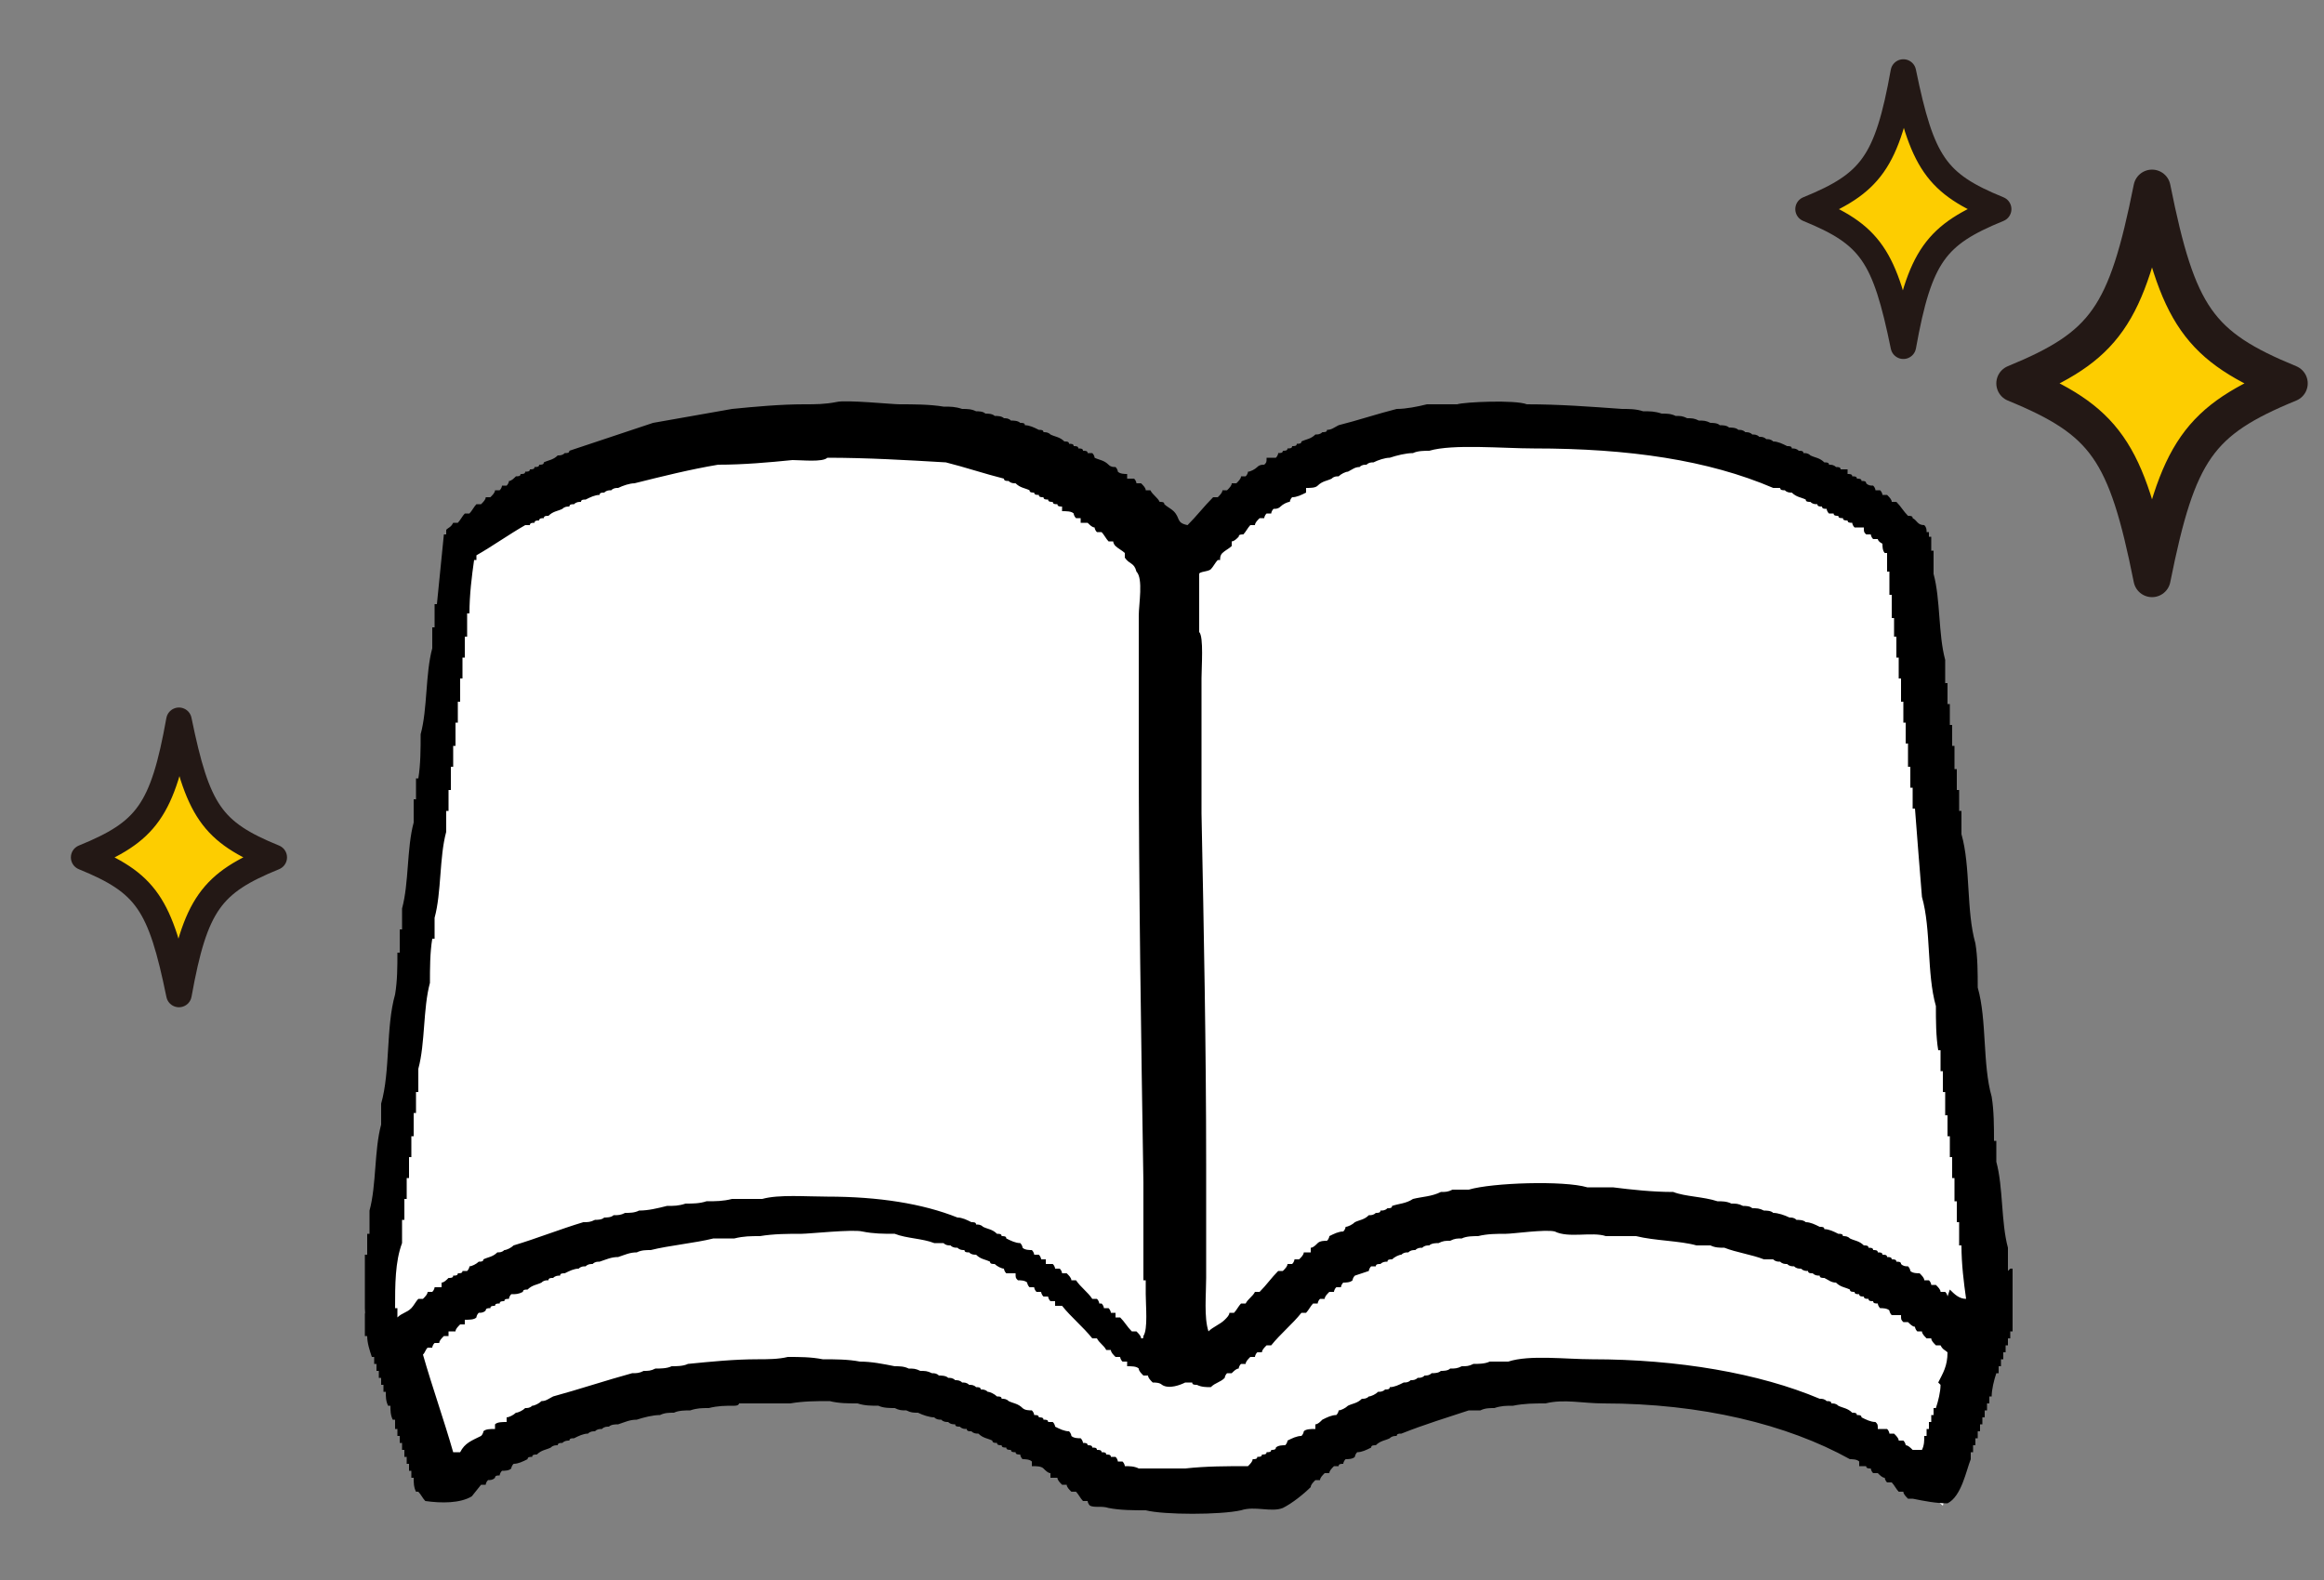 <?xml version="1.0" encoding="UTF-8"?>
<svg xmlns="http://www.w3.org/2000/svg" id="_レイヤー_1" data-name="レイヤー_1" version="1.1" viewBox="0 0 100 68">
  <rect x="0" y="0" width="100" height="68" fill="#808080" stroke="none"/>
  <defs>
    <style>
      .st0 {
        stroke-width: 1.6px;
      }

      .st0, .st1 {
        fill: none;
        stroke: #231815;
        stroke-linecap: round;
        stroke-linejoin: round;
      }

      .st1 {
        stroke-width: 1.1px;
      }

      .st2 {
        fill: #fff;
      }

      .st2, .st3, .st4 {
        fill-rule: evenodd;
      }

      .st4 {
        fill: #fdcd00;
      }
    </style>
  </defs>
  <g>
    <path class="st2" d="M19.4,23.4s18.6-12,30.8.4c7.2-5.6,17.3-9.8,31.8-.6l3.8,33.1-2.2,8.5s-13.8-11.8-29-.6h-7.3s-10.5-10.5-28.6,0l-3-7.7,3.6-33.1Z"></path>
    <path class="st3" d="M86.4,54.7v-1c-.3-1.1-.2-2.6-.5-3.7v-.9h-.1c0-.6,0-1.3-.1-1.9-.4-1.4-.2-3.3-.6-4.7,0-.6,0-1.3-.1-1.9-.4-1.4-.2-3.3-.6-4.7v-1h-.1v-.9h-.1v-.9h-.1v-1h-.1v-.9h-.1v-.9h-.1v-.9h-.1v-1c-.3-1.1-.2-2.6-.5-3.7v-1h-.1v-.6h-.1v-.2h-.1c0-.1,0-.2-.1-.3-.3,0-.3-.2-.5-.3h0c0-.1-.1-.1-.2-.1-.2-.2-.3-.4-.5-.6h-.2c0-.1-.1-.2-.2-.3h-.2c0,0,0-.1-.1-.2h-.2c0,0,0-.1-.1-.2-.1,0-.2,0-.3-.1h0c0-.1-.1-.1-.2-.1h0c0-.1-.1-.1-.2-.1h0c0-.1-.1-.1-.2-.1h0c0-.1-.1-.1-.2-.1v-.2h-.3c0-.1-.1-.1-.2-.1h0c-.1-.1-.2-.1-.3-.1h0c0-.1-.1-.1-.2-.1h0c-.2-.2-.4-.2-.6-.3h0c-.1-.1-.2-.1-.3-.1h0c0-.1-.1-.1-.2-.1h0c-.1-.1-.2-.1-.3-.1h0c0-.1-.1-.1-.2-.1h0c-.2-.1-.4-.2-.6-.2h0c-.1-.1-.2-.1-.3-.1h0c-.1-.1-.2-.1-.3-.1h0c-.1-.1-.2-.1-.3-.1h0c-.1-.1-.2-.1-.3-.1h0c-.1-.1-.2-.1-.3-.1h0c-.1-.1-.3-.1-.4-.1h0c-.1-.1-.3-.1-.4-.1h0c-.1-.1-.3-.1-.4-.1h0c-.2-.1-.3-.1-.5-.1h0c-.2-.1-.3-.1-.5-.1h0c-.2-.1-.3-.1-.5-.1h0c-.2-.1-.4-.1-.6-.1h0c-.3-.1-.5-.1-.8-.1h0c-.3-.1-.6-.1-.9-.1h0c-1.4-.1-2.7-.2-4.1-.2h0c-.5-.2-2.7-.1-3,0h-1.3c-.4.1-.9.2-1.3.2-.8.2-1.7.5-2.5.7h0c-.2.1-.3.2-.5.2h0c0,.1-.1.1-.2.1h0c-.1.1-.2.1-.3.1h0c-.2.2-.4.2-.6.3h0c0,.1-.1.1-.2.1h0c0,.1-.1.1-.2.1h0c0,.1-.1.1-.2.1h0c0,.1-.1.1-.2.1h0c0,.1-.1.1-.2.1,0,0,0,.1-.1.2h-.4c0,.2,0,.2-.1.3-.1,0-.2,0-.3.1h0c-.1.1-.3.2-.4.2,0,0,0,.1-.1.2h-.2c0,.1-.1.2-.2.3h-.2c0,.1-.1.2-.2.3h-.2c0,.1-.1.2-.2.3h-.2c-.4.4-.7.8-1.1,1.2-.5-.1-.3-.3-.6-.6-.1-.1-.3-.2-.4-.3h0c0-.1-.1-.1-.2-.1-.1-.2-.3-.3-.4-.5h-.2c0-.1-.1-.2-.2-.3h-.2c0,0,0-.1-.1-.2h-.3v-.2c-.1,0-.3,0-.4-.1,0,0,0-.1-.1-.2-.1,0-.2,0-.3-.1h0c-.2-.2-.4-.2-.6-.3,0,0,0-.1-.1-.2h-.2c0-.1-.1-.1-.2-.1h0c0-.1-.1-.1-.2-.1h0c0-.1-.1-.1-.2-.1h0c0-.1-.1-.1-.2-.1h0c0-.1-.1-.1-.2-.1h0c-.2-.2-.4-.2-.6-.3h0c-.1-.1-.2-.1-.3-.1h0c0-.1-.1-.1-.2-.1h0c-.2-.1-.4-.2-.6-.2h0c0-.1-.1-.1-.2-.1h0c-.1-.1-.3-.1-.4-.1h0c-.1-.1-.2-.1-.3-.1h0c-.1-.1-.3-.1-.4-.1h0c-.1-.1-.3-.1-.4-.1h0c-.1-.1-.3-.1-.4-.1h0c-.2-.1-.4-.1-.6-.1h0c-.3-.1-.5-.1-.8-.1h0c-.6-.1-1.3-.1-1.9-.1-.3,0-2.3-.2-2.7-.1h0c-.5.1-.9.1-1.4.1-1,0-2.1.1-3.1.2-1.1.2-2.3.4-3.4.6-1.2.4-2.4.8-3.6,1.2h0c0,.1-.1.1-.2.1h0c-.1.1-.2.1-.3.1h0c-.2.2-.4.2-.6.3h0c0,.1-.1.1-.2.1h0c0,.1-.1.1-.2.1h0c0,.1-.1.1-.2.1h0c0,.1-.1.1-.2.1h0c0,.1-.1.1-.2.1h0c0,.1-.1.1-.2.1h0c-.1.1-.2.2-.3.2,0,0,0,.1-.1.2h-.2c0,0,0,.1-.1.2h-.2c0,.1-.1.2-.2.3h-.2c0,.1-.1.2-.2.3h-.2c-.1.1-.2.3-.3.4h-.2c-.1.1-.2.3-.3.4h-.2c-.1.2-.2.2-.3.3v.2h-.1c-.1,1-.2,2-.3,3h-.1v1h-.1v.9c-.3,1.1-.2,2.6-.5,3.7,0,.6,0,1.3-.1,1.9h-.1v.9h-.1v1c-.3,1.1-.2,2.6-.5,3.7v.9h-.1v1h-.1c0,.6,0,1.2-.1,1.8-.4,1.4-.2,3.3-.6,4.7v.9c-.3,1.1-.2,2.6-.5,3.7v1h-.1v.9h-.1v3.1c0,0,0,0,0,0v.4h.1c0,.3.1.6.2.9h.1v.3h.1v.3h.1v.3h.1v.3h.1v.3h.1c0,.2,0,.4.1.6h.1c0,.2,0,.4.1.6h.1v.4h.1v.3h.1v.3h.1v.3h.1v.3h.1v.3h.1v.3h.1v.3h.1c0,.2,0,.4.1.6h.1c.1.1.2.3.3.4.7.1,1.5.1,2-.2l.4-.5h.2c0,0,0-.1.1-.2.1,0,.2,0,.3-.1h0c0-.1.1-.1.2-.1,0,0,0-.1.1-.2.1,0,.3,0,.4-.1,0,0,0-.1.1-.2.2,0,.4-.1.6-.2h0c0-.1.1-.1.2-.1h0c0-.1.1-.1.2-.1h0c.2-.2.4-.2.6-.3h0c.1-.1.2-.1.3-.1h0c0-.1.1-.1.2-.1h0c.1-.1.2-.1.3-.1h0c0-.1.1-.1.2-.1h0c.2-.1.4-.2.6-.2h0c.1-.1.2-.1.3-.1h0c.1-.1.2-.1.3-.1h0c.1-.1.2-.1.3-.1h0c.1-.1.3-.1.4-.1h0c.3-.1.5-.2.8-.2h0c.3-.1.7-.2,1-.2h0c.2-.1.4-.1.6-.1h0c.2-.1.5-.1.7-.1h0c.3-.1.5-.1.8-.1h0c.4-.1.7-.1,1.1-.1.2,0,.2-.1.2-.1h2.2c.6-.1,1.1-.1,1.7-.1h0c.4.1.8.1,1.2.1h0c.3.1.6.1.9.1h0c.2.1.5.1.7.1h0c.2.1.3.1.5.1h0c.2.1.3.1.5.1h0c.2.1.5.2.7.2h0c.1.1.2.1.3.1h0c.1.1.2.1.3.1h0c.1.1.2.1.3.1h0c0,.1.1.1.2.1h0c.1.1.2.1.3.1h0c0,.1.1.1.2.1h0c.1.1.2.1.3.1h0c.2.2.4.2.6.3h0c0,.1.1.1.2.1h0c0,.1.1.1.2.1h0c0,.1.1.1.2.1h0c0,.1.1.1.2.1h0c0,.1.1.1.2.1h0c0,.1.1.1.2.1,0,0,0,.1.1.2.1,0,.3,0,.4.1v.2c.2,0,.4,0,.5.1h0c.1.1.2.2.3.2v.2h.3c0,.1.1.2.2.3h.2c0,.1.1.2.2.3h.2c.1.1.2.3.3.4h.2c0,0,0,.1.1.2.2.1.5,0,.8.1h0c.5.1,1.1.1,1.6.1.8.2,3.2.2,4.1,0,.6-.2,1.3.1,1.8-.1.4-.2.9-.6,1.2-.9,0-.1.1-.2.2-.3h.2c0-.1.1-.2.2-.3h.2c0-.1.1-.2.2-.3h.2c0-.1.1-.1.2-.1,0,0,0-.1.1-.2.1,0,.3,0,.4-.1,0,0,0-.1.1-.2.2,0,.4-.1.6-.2h0c0-.1.1-.1.2-.1h0c.2-.2.4-.2.6-.3h0c.1-.1.2-.1.3-.1h0c0-.1.1-.1.2-.1h0c1-.4,2-.7,2.9-1h.5c.2-.1.4-.1.6-.1h0c.3-.1.5-.1.8-.1h0c.5-.1.9-.1,1.4-.1.8-.2,1.6,0,2.5,0,4.2,0,7.9.9,10.6,2.4.1,0,.3,0,.4.1v.2h.3c0,.1.1.1.2.1,0,0,0,.1.1.2h.2c.1.1.2.2.3.2,0,0,0,.1.1.2h.2c.1.1.2.3.3.4h.2c0,.1.1.2.2.3h.2c.5.1,1,.2,1.5.2h0c.6-.3.8-1.4,1-1.9v-.3h.1v-.3h.1v-.3h.1v-.3h.1v-.3h.1v-.3h.1v-.3h.1v-.3h.1v-.3h.1c0-.3.1-.7.2-1h.1v-.3h.1v-.3h.1v-.3h.1v-.3h.1v-.3h.1v-.3h.1v-2.7h-.1ZM17.1,56.3h-.1c0-1,0-2,.3-2.8v-1h.1v-.9h.1v-.9h.1v-.9h.1v-.9h.1v-1h.1v-.9h.1v-1c.3-1.1.2-2.6.5-3.7,0-.6,0-1.3.1-1.9h.1v-.9c.3-1.1.2-2.6.5-3.7v-.9h.1v-.9h.1v-1h.1v-.9h.1v-1h.1v-.9h.1v-1h.1v-.9h.1v-.9h.1v-1h.1c0-.8.1-1.6.2-2.3h.1v-.2c.7-.4,1.4-.9,2.1-1.3h.2c0-.1.1-.1.2-.1h0c0-.1.1-.1.2-.1h0c0-.1.1-.1.2-.1h0c0-.1.1-.1.2-.1h0c.2-.2.4-.2.6-.3h0c.1-.1.2-.1.3-.1h0c0-.1.1-.1.2-.1h0c.1-.1.2-.1.3-.1h0c0-.1.1-.1.2-.1h0c.2-.1.4-.2.6-.2h0c0-.1.1-.1.2-.1h0c.1-.1.2-.1.3-.1h0c.1-.1.2-.1.3-.1h0c.2-.1.5-.2.7-.2h0c1.2-.3,2.4-.6,3.6-.8,1.1,0,2.2-.1,3.2-.2.4,0,1.3.1,1.5-.1,1.7,0,3.4.1,5.1.2.8.2,1.7.5,2.5.7h0c0,.1.1.1.2.1h0c.1.1.2.1.3.1h0c.2.2.4.2.6.3h0c0,.1.1.1.2.1h0c0,.1.1.1.2.1h0c0,.1.1.1.2.1h0c0,.1.1.1.2.1h0c0,.1.1.1.2.1h0c0,.1.1.1.2.1h0c0,.1.1.1.2.1v.2c.2,0,.4,0,.5.1,0,0,0,.1.1.2h.2v.2h.3c.1.1.2.2.3.2,0,0,0,.1.1.2h.2c.1.1.2.3.3.4h.2c0,0,0,.1.1.2.1.1.3.2.4.3v.2c.2.3.4.2.5.6.3.3.1,1.4.1,1.9v5.5c0,6.3.1,12.6.2,18.9v4.2h.1v.6c0,.5.1,1.5-.1,1.8h0c0,.1,0,.1-.1.1,0-.1-.1-.2-.2-.3h-.2c-.2-.2-.3-.4-.5-.6h-.2v-.2h-.2c0,0,0-.1-.1-.2h-.2c0,0,0-.1-.1-.2h-.1c0,0,0-.1-.1-.2h-.2c-.2-.3-.5-.5-.7-.8h-.2c0-.1-.1-.2-.2-.3h-.2c0,0,0-.1-.1-.2h-.2c0,0,0-.1-.1-.2h-.3v-.2h-.2c0,0,0-.1-.1-.2h-.2c0,0,0-.1-.1-.2-.1,0-.3,0-.4-.1,0,0,0-.1-.1-.2-.2,0-.4-.1-.6-.2h0c0-.1-.1-.1-.2-.1h0c0-.1-.1-.1-.2-.1h0c-.2-.2-.4-.2-.6-.3h0c-.1-.1-.2-.1-.3-.1h0c0-.1-.1-.1-.2-.1h0c-.2-.1-.4-.2-.6-.2-1.5-.6-3.4-.9-5.6-.9-.9,0-2.1-.1-2.8.1h-1.3c-.4.1-.7.1-1.1.1h0c-.3.1-.6.1-.9.1h0c-.3.1-.5.1-.8.1h0c-.4.1-.8.2-1.2.2h0c-.2.1-.4.1-.6.1h0c-.2.1-.3.1-.5.1h0c-.1.1-.3.1-.4.1h0c-.1.1-.3.1-.4.1h0c-.2.1-.3.1-.5.1-1,.3-2,.7-3,1h0c-.1.1-.3.2-.4.2h0c-.1.1-.2.1-.3.1h0c-.2.2-.4.2-.6.3h0c0,.1-.1.1-.2.1h0c-.1.1-.3.2-.4.2,0,0,0,.1-.1.2h-.2c0,.1-.1.1-.2.1h0c0,.1-.1.1-.2.1h0c0,.1-.1.1-.2.1h0c-.1.1-.2.2-.3.2v.2h-.3c0,0,0,.1-.1.2h-.2c0,.1-.1.2-.2.3h-.2c-.1.1-.2.3-.3.4-.2.2-.4.2-.6.4ZM83.5,59.6c0,.3-.1.7-.2,1h-.1v.3h-.1v.3h-.1v.3h-.1v.3h-.1c0,.2,0,.4-.1.6h-.1c-.1,0-.2,0-.3,0h0c-.1-.1-.2-.2-.3-.2,0,0,0-.1-.1-.2h-.2c0-.1-.1-.2-.2-.3h-.2c0,0,0-.1-.1-.2h-.4c0-.2,0-.2-.1-.3-.2,0-.4-.1-.6-.2h0c0-.1-.1-.1-.2-.1h0c0-.1-.1-.1-.2-.1h0c-.2-.2-.4-.2-.6-.3h0c-.1-.1-.2-.1-.3-.1h0c0-.1-.1-.1-.2-.1h0c-.1-.1-.2-.1-.3-.1-2.6-1.1-6.1-1.7-9.8-1.7-1.1,0-2.7-.2-3.6.1h-.8c-.2.1-.5.1-.7.1h0c-.2.1-.3.1-.5.1h0c-.2.1-.3.1-.5.1h0c-.1.1-.3.1-.4.1h0c-.1.1-.3.1-.4.1h0c-.1.1-.2.1-.3.1h0c-.1.1-.2.1-.3.1h0c-.1.1-.2.1-.3.1h0c-.1.1-.2.1-.3.1h0c-.2.1-.4.2-.6.2h0c0,.1-.1.1-.2.1h0c-.1.1-.2.1-.3.1h0c-.1.1-.3.2-.4.2h0c-.1.1-.2.1-.3.1h0c-.2.2-.4.2-.6.3h0c-.1.1-.3.2-.4.2,0,0,0,.1-.1.2-.2,0-.4.1-.6.2h0c-.1.1-.2.2-.3.2v.2c-.2,0-.4,0-.5.1,0,0,0,.1-.1.2-.2,0-.4.1-.6.2,0,0,0,.1-.1.2-.1,0-.3,0-.4.1h0c0,.1-.1.1-.2.1h0c0,.1-.1.1-.2.1h0c0,.1-.1.1-.2.1h0c0,.1-.1.1-.2.1h0c0,.1-.1.1-.2.1,0,.1-.1.2-.2.3-.9,0-1.8,0-2.7.1h-2c-.2-.1-.4-.1-.6-.1,0,0,0-.1-.1-.2h-.2c0,0,0-.1-.1-.2h-.2c0-.1-.1-.1-.2-.1h0c0-.1-.1-.1-.2-.1h0c0-.1-.1-.1-.2-.1h0c0-.1-.1-.1-.2-.1h0c0-.1-.1-.1-.2-.1h0c0-.1-.1-.1-.2-.1,0,0,0-.1-.1-.2-.1,0-.3,0-.4-.1,0,0,0-.1-.1-.2-.2,0-.4-.1-.6-.2,0,0,0-.1-.1-.2h-.2c0-.1-.1-.1-.2-.1h0c0-.1-.1-.1-.2-.1h0c0-.1-.1-.1-.2-.1,0,0,0-.1-.1-.2-.1,0-.3,0-.4-.1h0c-.2-.2-.4-.2-.6-.3h0c-.1-.1-.2-.1-.3-.1h0c0-.1-.1-.1-.2-.1h0c-.1-.1-.3-.2-.4-.2h0c-.1-.1-.2-.1-.3-.1h0c0-.1-.1-.1-.2-.1h0c-.1-.1-.2-.1-.3-.1h0c-.1-.1-.2-.1-.3-.1h0c-.1-.1-.2-.1-.3-.1h0c-.1-.1-.2-.1-.3-.1h0c-.1-.1-.3-.1-.4-.1h0c-.1-.1-.2-.1-.3-.1h0c-.2-.1-.3-.1-.5-.1h0c-.2-.1-.3-.1-.5-.1h0c-.2-.1-.4-.1-.6-.1h0c-.5-.1-1-.2-1.5-.2h0c-.5-.1-1.1-.1-1.6-.1h0c-.5-.1-1-.1-1.5-.1h0c-.4.1-.9.1-1.3.1-1,0-2,.1-3,.2h0c-.2.1-.5.1-.7.1h0c-.2.1-.5.1-.7.1h0c-.2.1-.3.1-.5.1h0c-.2.1-.3.1-.5.1-1.1.3-2.3.7-3.4,1h0c-.2.1-.3.2-.5.2h0c-.1.1-.3.2-.4.2h0c-.1.1-.2.1-.3.1h0c-.1.1-.3.2-.4.2h0c-.1.1-.3.2-.4.2v.2c-.2,0-.4,0-.5.1v.2c-.2,0-.4,0-.5.1,0,0,0,.1-.1.2-.4.2-.7.3-.9.7h-.3c-.4-1.4-.9-2.8-1.3-4.2.1-.1.1-.2.2-.3h.2c0,0,0-.1.1-.2h.2c0-.1.1-.2.2-.3h.2v-.2h.3c0-.1.1-.2.2-.3h.2v-.2c.2,0,.4,0,.5-.1,0,0,0-.1.1-.2.1,0,.2,0,.3-.1h0c0-.1.1-.1.2-.1h0c0-.1.1-.1.2-.1h0c0-.1.1-.1.2-.1h0c0-.1.1-.1.2-.1h0c0-.1.1-.1.2-.1,0,0,0-.1.1-.2.2,0,.3,0,.5-.1h0c0-.1.1-.1.2-.1h0c.2-.2.4-.2.6-.3h0c.1-.1.2-.1.3-.1h0c0-.1.1-.1.2-.1h0c.1-.1.2-.1.3-.1h0c0-.1.1-.1.2-.1h0c.2-.1.4-.2.6-.2h0c.1-.1.2-.1.3-.1h0c.1-.1.2-.1.3-.1h0c.1-.1.2-.1.3-.1h0c.3-.1.5-.2.8-.2h0c.3-.1.5-.2.8-.2h0c.2-.1.4-.1.6-.1.8-.2,1.9-.3,2.7-.5h.9c.4-.1.7-.1,1.1-.1h0c.6-.1,1.2-.1,1.8-.1.3,0,2.2-.2,2.6-.1h0c.5.1.9.1,1.4.1.5.2,1.2.2,1.7.4h.4c.1.1.2.1.3.1h0c.1.1.2.1.3.1h0c.1.1.2.1.3.1h0c0,.1.1.1.2.1h0c.1.1.2.1.3.1h0c.2.2.4.2.6.3h0c0,.1.1.1.2.1h0c.1.1.3.2.4.2,0,0,0,.1.1.2h.4c0,.2,0,.2.1.3.1,0,.3,0,.4.1,0,0,0,.1.1.2h.2c0,0,0,.1.1.2h.2c0,0,0,.1.1.2h.2c0,0,0,.1.1.2h.2v.2h.3c.4.5.9.9,1.3,1.4h.2c.1.2.3.3.4.5h.2c0,.1.1.2.2.3h.2c0,0,0,.1.1.2h.2v.2c.2,0,.4,0,.5.1,0,.1.1.2.2.3h.2c0,.1.1.2.2.3.1,0,.3,0,.4.1h0c.3.2.8,0,1-.1h0c.1,0,.2,0,.3,0h0c0,.1.1.1.2.1h0c.2.1.4.1.6.1.2-.2.4-.2.6-.4,0,0,0-.1.1-.2h.2c.1-.1.2-.2.3-.2,0,0,0-.1.1-.2h.2c0-.1.1-.2.2-.3h.2c0,0,0-.1.1-.2h.2c0-.1.1-.2.2-.3h.2c.4-.5.9-.9,1.3-1.4h.2c.1-.1.2-.3.3-.4h.2c0,0,0-.1.1-.2h.2c0-.1.1-.2.2-.3h.2c0,0,0-.1.1-.2h.2c0,0,0-.1.1-.2.1,0,.3,0,.4-.1,0,0,0-.1.1-.2l.6-.2c0,0,0-.1.1-.2h.2c0-.1.1-.1.2-.1h0c.1-.1.2-.1.3-.1h0c0-.1.1-.1.2-.1h0c.1-.1.3-.2.4-.2h0c.1-.1.2-.1.3-.1h0c.1-.1.2-.1.3-.1h0c.1-.1.2-.1.3-.1h0c.1-.1.2-.1.3-.1h0c.1-.1.3-.1.4-.1h0c.2-.1.3-.1.5-.1h0c.2-.1.3-.1.5-.1h0c.2-.1.5-.1.7-.1h0c.4-.1.8-.1,1.2-.1.3,0,1.7-.2,2.1-.1h0c.6.3,1.6,0,2.2.2h1.3c.8.2,1.9.2,2.6.4h.6c.2.1.4.1.6.1.5.2,1.2.3,1.7.5h.4c.1.1.2.1.3.1h0c.1.1.2.1.3.1h0c.1.1.2.1.3.1h0c.1.1.2.1.3.1h0c.1.1.2.1.3.1h0c0,.1.1.1.2.1h0c.1.1.2.1.3.1h0c0,.1.1.1.2.1h0c.2.1.3.2.5.2h0c.2.2.4.2.6.3h0c0,.1.1.1.2.1h0c0,.1.1.1.2.1h0c0,.1.1.1.2.1h0c0,.1.1.1.2.1h0c0,.1.1.1.2.1h0c0,.1.1.1.2.1,0,0,0,.1.1.2.1,0,.3,0,.4.1,0,0,0,.1.1.2h.4c0,.2,0,.2.1.3h.2c.1.1.2.2.3.2,0,0,0,.1.1.2h.2c0,.1.1.2.2.3h.2c0,.1.1.2.2.3h.2c.1.2.2.2.3.3,0,.6-.2.9-.4,1.3ZM83.8,55.8c0,0,0-.1-.1-.2h-.2c0-.1-.1-.2-.2-.3h-.2c0,0,0-.1-.1-.2h-.2c0-.1-.1-.2-.2-.3-.1,0-.3,0-.4-.1,0,0,0-.1-.1-.2-.1,0-.2,0-.3-.1h0c0-.1-.1-.1-.2-.1h0c0-.1-.1-.1-.2-.1h0c0-.1-.1-.1-.2-.1h0c0-.1-.1-.1-.2-.1h0c0-.1-.1-.1-.2-.1h0c0-.1-.1-.1-.2-.1h0c0-.1-.1-.1-.2-.1h0c0-.1-.1-.1-.2-.1h0c-.2-.2-.4-.2-.6-.3h0c-.1-.1-.2-.1-.3-.1h0c0-.1-.1-.1-.2-.1h0c-.2-.1-.4-.2-.6-.2h0c0-.1-.1-.1-.2-.1h0c-.2-.1-.4-.2-.6-.2h0c-.1-.1-.3-.1-.4-.1h0c-.1-.1-.2-.1-.3-.1h0c-.2-.1-.5-.2-.7-.2h0c-.1-.1-.3-.1-.4-.1h0c-.2-.1-.3-.1-.5-.1h0c-.1-.1-.3-.1-.4-.1h0c-.2-.1-.3-.1-.5-.1h0c-.2-.1-.4-.1-.6-.1-.6-.2-1.4-.2-1.9-.4-.9,0-1.8-.1-2.6-.2h-1.1c-1-.3-4.1-.2-5.1.1h-.7c-.2.1-.3.1-.5.1h0c-.4.2-.8.2-1.2.3h0c-.3.2-.6.2-.9.3h0c0,.1-.1.1-.2.1h0c-.1.1-.2.1-.3.1h0c0,.1-.1.1-.2.1h0c-.1.1-.2.1-.3.1h0c-.2.2-.4.2-.6.3h0c-.1.1-.3.2-.4.2,0,0,0,.1-.1.2-.2,0-.4.1-.6.2,0,0,0,.1-.1.2-.1,0-.3,0-.4.1h0c-.1.1-.2.2-.3.2v.2h-.3c0,.1-.1.2-.2.3h-.2c0,0,0,.1-.1.2h-.2c0,.1-.1.2-.2.3h-.2c-.3.3-.5.6-.8.9h-.2c-.1.2-.3.3-.4.5h-.2c-.1.1-.2.3-.3.4h-.2c0,.1-.1.2-.2.3-.2.2-.5.3-.7.5-.2-.6-.1-1.6-.1-2.3v-4.9c0-5-.1-10.1-.2-15.1v-5.8c0-.5.1-1.8-.1-2v-2.5c0-.1.4-.1.5-.2.1-.1.2-.3.3-.4h.1c0-.1,0-.2.1-.3.1-.1.3-.2.4-.3v-.2c.1,0,.2-.1.3-.2h0c0-.1.1-.1.2-.1.1-.1.2-.3.3-.4h.2c0-.1.1-.2.2-.3h.2c0,0,0-.1.1-.2h.2c0,0,0-.1.1-.2.1,0,.2,0,.3-.1h0c.1-.1.3-.2.4-.2,0,0,0-.1.1-.2.2,0,.4-.1.6-.2v-.2c.2,0,.4,0,.5-.1h0c.2-.2.4-.2.6-.3h0c.1-.1.2-.1.3-.1h0c.1-.1.3-.2.4-.2h0c.2-.1.3-.2.5-.2h0c.1-.1.2-.1.3-.1h0c.1-.1.2-.1.3-.1h0c.2-.1.5-.2.7-.2h0c.3-.1.7-.2,1-.2h0c.2-.1.5-.1.7-.1,1-.3,3.2-.1,4.5-.1,4.1,0,7.5.5,10.3,1.7h.3c0,.1.1.1.2.1h0c.1.1.2.1.3.1h0c.2.2.4.2.6.3h0c0,.1.1.1.2.1h0c.1.1.2.1.3.1h0c0,.1.1.1.2.1h0c0,.1.1.1.2.1,0,0,0,.1.1.2h.2c0,.1.1.1.2.1h0c0,.1.1.1.2.1h0c0,.1.1.1.2.1h0c0,.1.1.1.2.1,0,0,0,.1.1.2h.4c0,.2,0,.2.1.3h.2c0,0,0,.1.1.2h.2c0,0,0,.1.2.2,0,.1,0,.3.1.4h.1v.8h.1v1h.1v1h.1v.8h.1v.9h.1v.9h.1v1h.1v.9h.1v.9h.1v1h.1v.9h.1v.9h.1c.1,1.3.2,2.6.3,3.8.4,1.4.2,3.3.6,4.7,0,.6,0,1.3.1,1.9h.1v.9h.1v.9h.1v1h.1v.9h.1v.9h.1v.9h.1v1h.1v.9h.1v1h.1c0,.8.1,1.6.2,2.3-.3,0-.5-.2-.7-.4Z"></path>
  </g>
  <g>
    <path class="st4" d="M98.5,16.5c-3.9,1.6-4.8,2.9-5.9,8.4-1.1-5.5-2-6.8-5.9-8.4,3.9-1.6,4.8-2.9,5.9-8.4,1.1,5.5,2,6.8,5.9,8.4Z"></path>
    <path class="st0" d="M98.5,16.5c-3.9,1.6-4.8,2.9-5.9,8.4-1.1-5.5-2-6.8-5.9-8.4,3.9-1.6,4.8-2.9,5.9-8.4,1.1,5.5,2,6.8,5.9,8.4Z"></path>
  </g>
  <g>
    <path class="st4" d="M86,9c-2.7,1.1-3.4,2-4.1,5.9-.8-3.9-1.4-4.8-4.1-5.9,2.7-1.1,3.4-2,4.1-5.9.8,3.9,1.4,4.8,4.1,5.9Z"></path>
    <path class="st1" d="M86,9c-2.7,1.1-3.4,2-4.1,5.9-.8-3.9-1.4-4.8-4.1-5.9,2.7-1.1,3.4-2,4.1-5.9.8,3.9,1.4,4.8,4.1,5.9Z"></path>
  </g>
  <g>
    <path class="st4" d="M11.8,36.9c-2.7,1.1-3.4,2-4.1,5.9-.8-3.9-1.4-4.8-4.1-5.9,2.7-1.1,3.4-2,4.1-5.9.8,3.9,1.4,4.8,4.1,5.9Z"></path>
    <path class="st1" d="M11.8,36.9c-2.7,1.1-3.4,2-4.1,5.9-.8-3.9-1.4-4.8-4.1-5.9,2.7-1.1,3.4-2,4.1-5.9.8,3.9,1.4,4.8,4.1,5.9Z"></path>
  </g>
</svg>

